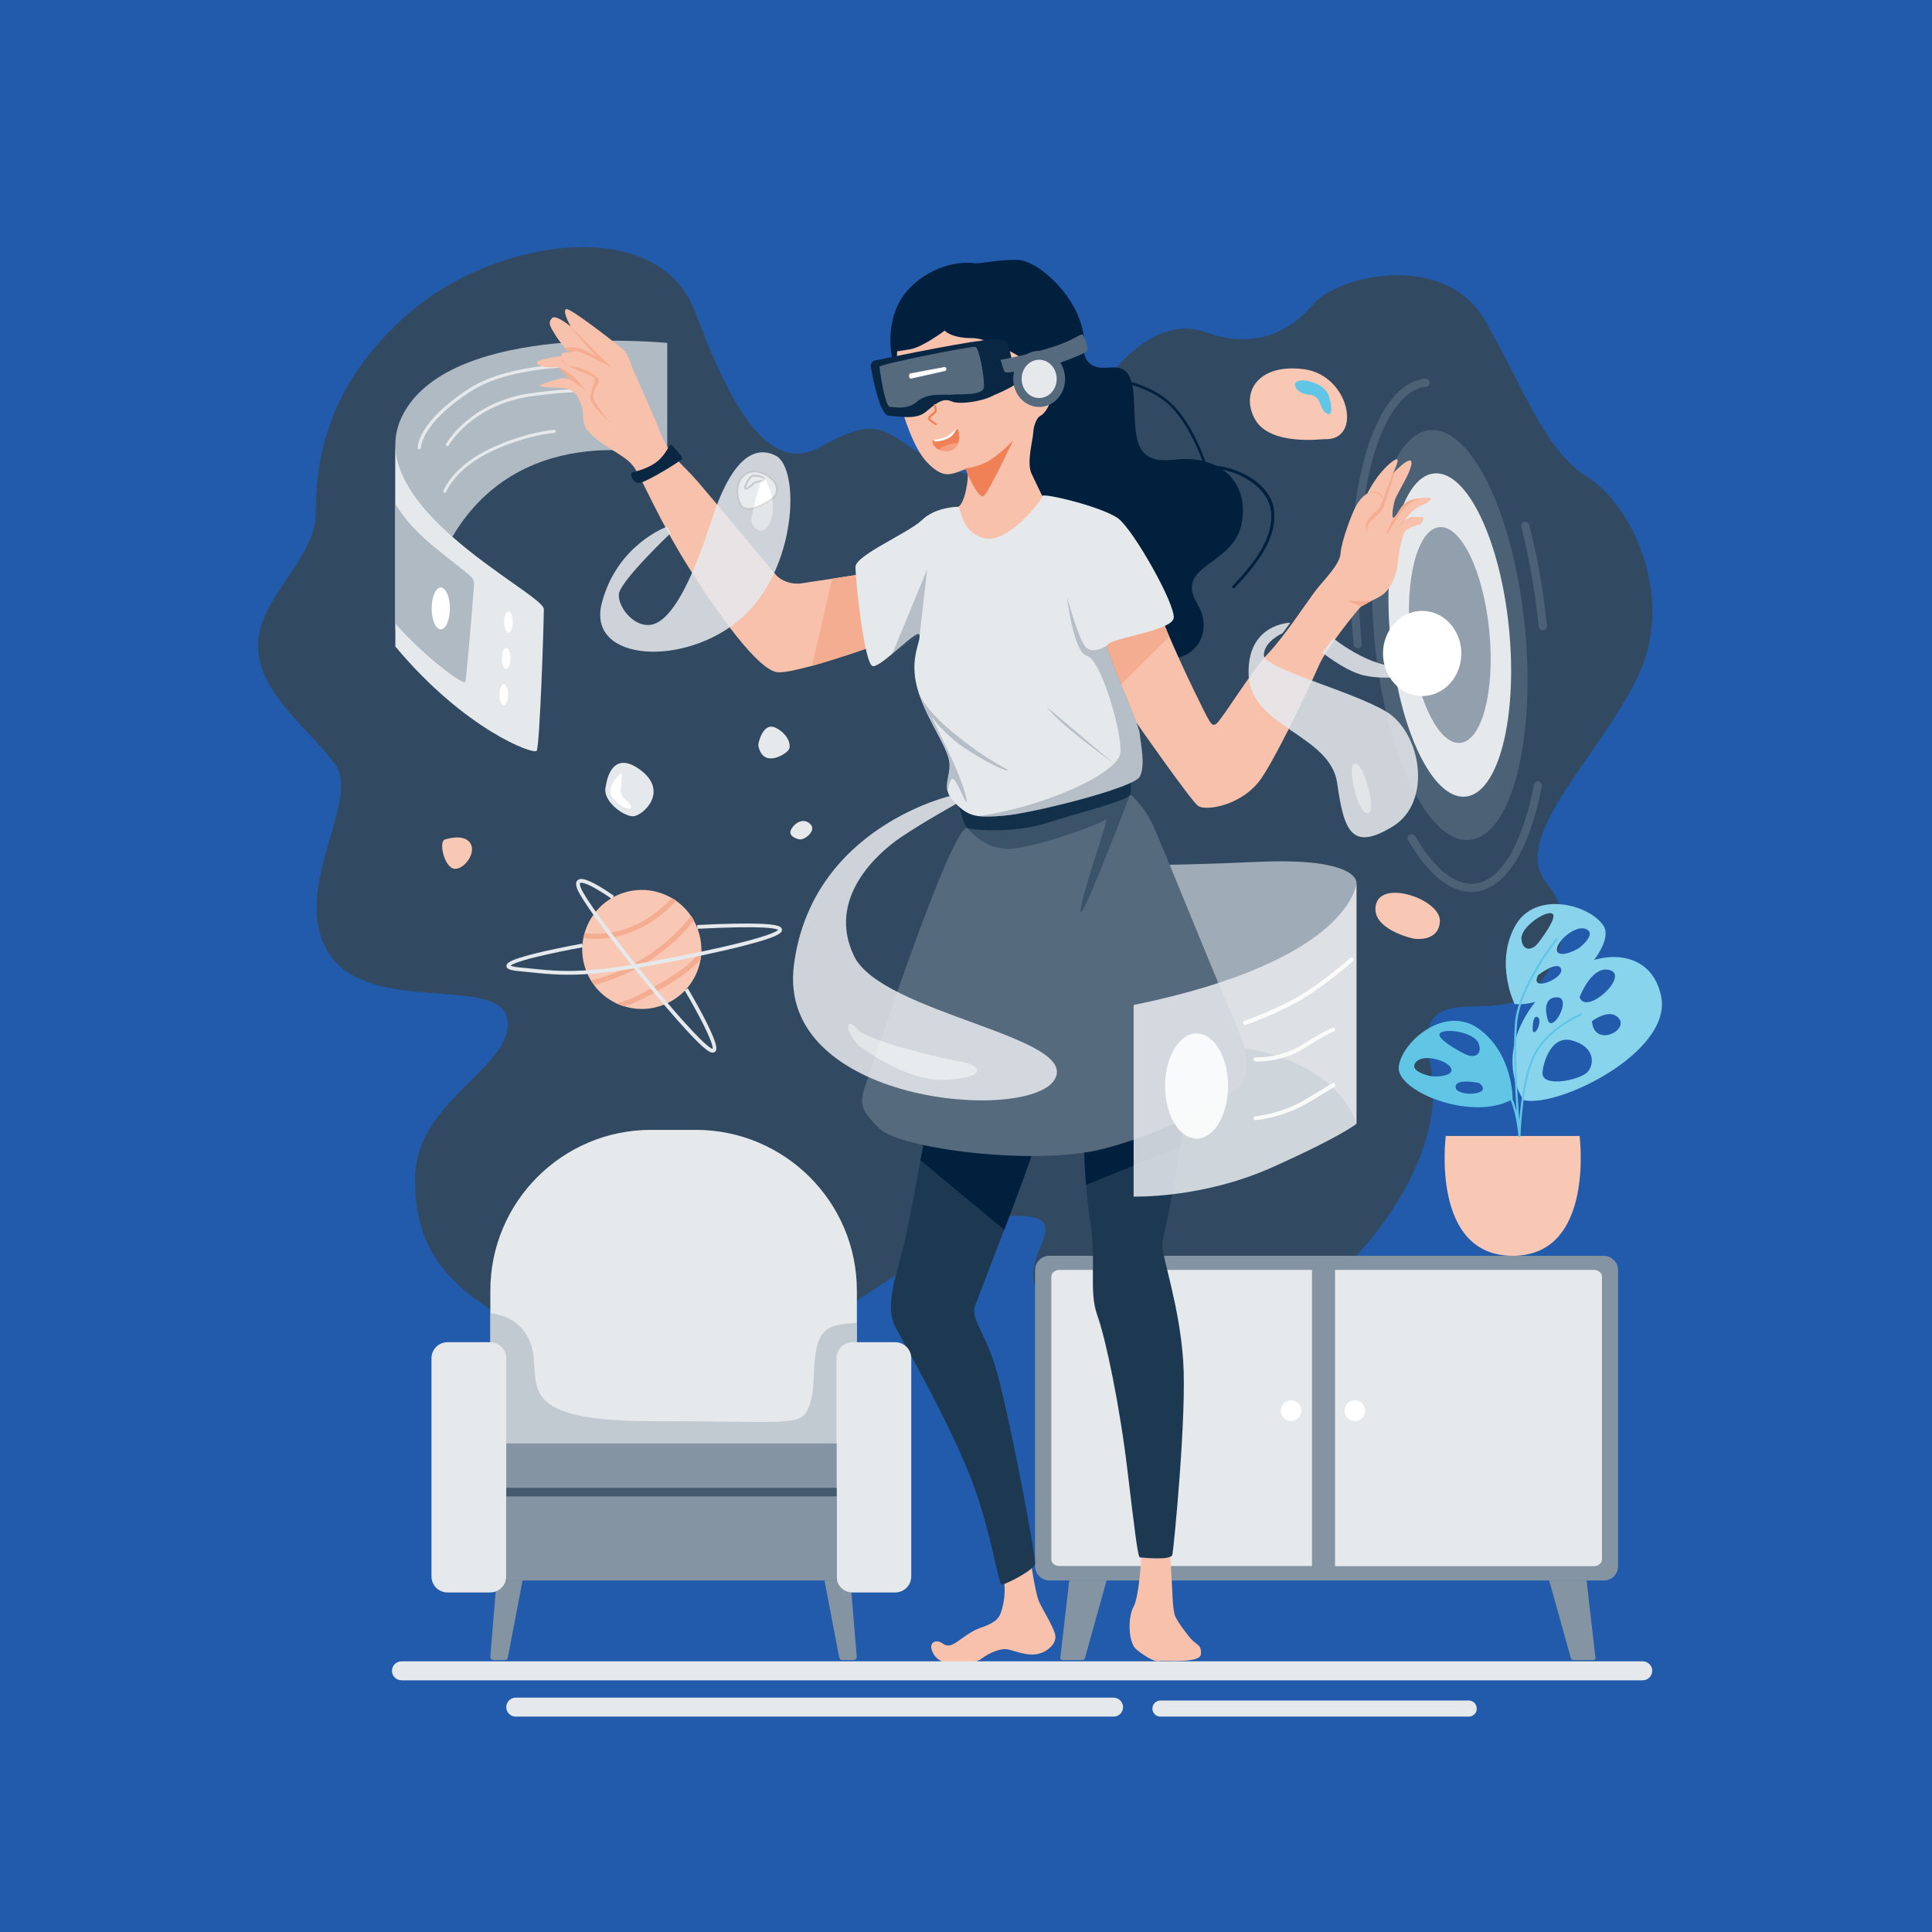 <?xml version="1.0" encoding="utf-8"?>
<!-- Generator: Adobe Illustrator 26.0.0, SVG Export Plug-In . SVG Version: 6.00 Build 0)  -->
<svg version="1.1" id="Layer_1" xmlns="http://www.w3.org/2000/svg" xmlns:xlink="http://www.w3.org/1999/xlink" x="0px" y="0px"
	 viewBox="0 0 1080 1080" style="enable-background:new 0 0 1080 1080;" xml:space="preserve">
<style type="text/css">
	.st0{fill:#225BAC;}
	.st1{fill:#314A62;}
	.st2{fill:#B0BAC3;}
	.st3{fill:#E6E9EC;}
	.st4{fill:#FFFFFF;}
	.st5{fill:#8594A2;}
	.st6{opacity:0.87;fill:#B0BAC3;}
	.st7{fill:#4B6175;}
	.st8{opacity:0.4;}
	.st9{fill:#13304B;}
	.st10{fill:#F8C1AC;}
	.st11{fill:#1D3952;}
	.st12{fill:#01203D;}
	.st13{fill:#092743;}
	.st14{fill:#556A7D;}
	.st15{fill:#F5AD91;}
	.st16{opacity:0.31;}
	.st17{fill:#F08156;}
	.st18{opacity:0.46;}
	.st19{fill:#F8C8B5;}
	.st20{fill:#61C6E6;}
	.st21{opacity:0.86;}
	.st22{opacity:0.87;fill:#E6E9EC;}
	.st23{opacity:0.87;fill:#FFFFFF;}
	.st24{opacity:0.87;}
	.st25{fill:#89D4EC;}
	.st26{fill:#87D4EC;}
	.st27{opacity:0.65;fill:#B0BAC3;}
	.st28{fill:#435A6F;}
</style>
<g id="Livello_1">
	<rect class="st0" width="1080" height="1080"/>
</g>
<g>
	<path class="st1" d="M540.8,682c0,0-125.6,111.1-207.3,78.8S232.3,703,232,659.3s54.5-62.3,51.7-88.7c-2.8-26.4-76.7-2.4-99.6-37.3
		c-22.9-34.9,17.8-85.5,3.4-105.7c-14.4-20.2-43.3-40.1-43.3-66.7c0-26.6,32.3-48.3,32.3-74c0-25.7,4.1-70.7,52.6-112.3
		c48.5-41.6,139.1-55.2,159.6,0c20.6,55.2,41.8,90.9,69.9,75.2c28-15.7,34.2-11.1,50,0c15.8,11.1,76,40.2,92.5-3.9
		c16.5-44.1,47-69.6,72.5-60.3c25.5,9.3,45.9,1.7,60.3-15.3c14.4-17,73.9-29.7,96,8.5c22.1,38.2,33.4,72.9,57.5,87.9
		c24.1,15,49.6,65.9,28.4,111c-21.2,45-72.8,90.8-51,116.2c21.8,25.4-1.6,63.3-22.9,67.4c-21.3,4.2-51.6-7.3-42.5,33.2
		c9,40.5-19,85.1-45.6,112.1s-125.2,50-164.3,24.5C550.3,705.7,628.3,670.3,540.8,682z"/>
	<g>
		<path class="st2" d="M225.8,230.7c-3.3,5.9-4.8,11.9-4.8,17.7c0,0,0,0,0,0v0.1c0,0,0,0.1,0,0.1c0,0,0,0.1,0,0.1v103.1
			c15.4-29.3,31.8-51.6,31.8-51.6l0,0c39.8-67.7,120.2-44.9,120.2-44.9v-63.6C373,191.7,254.1,179.6,225.8,230.7z"/>
		<path class="st3" d="M304,340.5c0,9.1-2.3,76.9-4,79.2s-40.2-11.8-79-58.3V248.4c0,18.6,14.6,36.4,31.6,51.4
			c0.1,0.1,0.1,0.1,0.2,0.2C276.2,320.6,304,335.9,304,340.5z"/>
		<g>
			<path class="st3" d="M234.3,251.2c-0.5,0-0.8-0.4-0.8-0.8c0-0.6-0.2-14.4,28.6-33.1c28.7-18.6,85.1-13.5,85.7-13.4
				c0.5,0,0.8,0.5,0.8,0.9c0,0.5-0.5,0.8-0.9,0.8c-0.6-0.1-56.4-5.1-84.6,13.2c-28,18.2-27.8,31.5-27.8,31.6
				C235.1,250.8,234.8,251.2,234.3,251.2C234.3,251.2,234.3,251.2,234.3,251.2z"/>
			<path class="st3" d="M250.1,249.4c-0.1,0-0.3,0-0.4-0.1c-0.4-0.2-0.6-0.7-0.3-1.2c0.1-0.2,13.3-23.5,47.5-28.3
				c33.9-4.8,56-1.4,56.2-1.4c0.5,0.1,0.8,0.5,0.7,1c-0.1,0.5-0.5,0.8-1,0.7c-0.2,0-22.1-3.3-55.7,1.4
				c-33.3,4.7-46.1,27.2-46.2,27.4C250.7,249.2,250.4,249.4,250.1,249.4z"/>
			<path class="st3" d="M248.7,275.5c-0.1,0-0.2,0-0.3-0.1c-0.4-0.2-0.7-0.7-0.5-1.1c0.2-0.6,5.5-13.7,25.9-23.4
				c20.3-9.6,35.9-10.6,36-10.6c0.5,0,0.9,0.3,0.9,0.8c0,0.5-0.3,0.9-0.8,0.9c-0.2,0-15.4,1-35.4,10.4c-19.9,9.4-25,22.3-25.1,22.5
				C249.4,275.3,249.1,275.5,248.7,275.5z"/>
		</g>
		<path class="st2" d="M264.9,327.6c-0.3,5.9-3.8,47.1-4.7,53.4c-0.4,3.2-24.2-15.2-39.2-32.4v-67c3.7,6.4,9.8,14.1,19.8,22.5
			C264.9,324.2,265.2,321.7,264.9,327.6z"/>
		<path class="st4" d="M251.5,340.1c0,6.4-2.3,11.7-5.1,11.7c-2.8,0-5.1-5.2-5.1-11.7c0-6.4,2.3-11.7,5.1-11.7
			C249.2,328.5,251.5,333.7,251.5,340.1z"/>
		<path class="st4" d="M286.6,347.7c0,3.2-1.1,5.9-2.4,5.9c-1.3,0-2.4-2.6-2.4-5.9c0-3.2,1.1-5.9,2.4-5.9
			C285.5,341.8,286.6,344.4,286.6,347.7z"/>
		<path class="st4" d="M285.3,368c0,3.2-1.1,5.9-2.4,5.9c-1.3,0-2.4-2.6-2.4-5.9c0-3.2,1.1-5.9,2.4-5.9
			C284.2,362.2,285.3,364.8,285.3,368z"/>
		<ellipse class="st4" cx="281.6" cy="388.4" rx="2.4" ry="5.9"/>
	</g>
	<g>
		<path class="st5" d="M896.6,883.5H586.6c-4.4,0-8-3.6-8-8V710c0-4.4,3.6-8,8-8h309.9c4.4,0,8,3.6,8,8v165.4
			C904.6,879.9,901,883.5,896.6,883.5z"/>
		<g>
			<path class="st3" d="M733.5,709.9H592.2c-2.5,0-4.5,1.7-4.5,3.7v158.1c0,2.1,2,3.7,4.5,3.7h141.2V709.9z"/>
			<path class="st3" d="M891,709.9H746.3v165.6H891c2.5,0,4.5-1.7,4.5-3.7V713.7C895.5,711.6,893.5,709.9,891,709.9z"/>
		</g>
		<ellipse class="st4" cx="757.4" cy="788.6" rx="5.7" ry="5.8"/>
		<ellipse class="st4" cx="721.7" cy="788.6" rx="5.7" ry="5.8"/>
		<path class="st5" d="M866,883.5l12.2,43.7c0.1,0.5,0.8,0.8,1.7,0.8h10.3c1,0,1.8-0.5,1.7-1.1l-5-43.4H866z"/>
		<path class="st5" d="M618.6,883.5l-12.2,43.7c-0.1,0.5-0.8,0.8-1.7,0.8h-10.3c-1,0-1.8-0.5-1.7-1.1l5-43.4H618.6z"/>
	</g>
	<path class="st6" d="M758.3,493.4c0,0,1.3-14.2-55.4-11.6c-56.7,2.6-85.8,1.7-85.8,1.7l8.7,115.8c0,0,19.6-22.7,72.1-13
		c52.5,9.6,60.3,41.8,60.3,41.8V493.4z"/>
	
		<ellipse transform="matrix(0.995 -9.669525e-02 9.669525e-02 0.995 -30.534 80.051)" class="st7" cx="810.7" cy="355.1" rx="42.2" ry="115.1"/>
	
		<ellipse transform="matrix(0.995 -9.669591e-02 9.669591e-02 0.995 -30.534 80.052)" class="st3" cx="810.7" cy="355.1" rx="33.3" ry="90.8"/>
	<g>
		<path class="st7" d="M822.5,498.6c-12.1,0-24.3-9.9-35.3-28.9c-0.6-1.1-0.3-2.5,0.8-3.1c1.1-0.6,2.5-0.3,3.1,0.8
			c10.6,18.2,22.3,27.6,33.1,26.6c14.5-1.4,27-22.1,33.3-55.4c0.2-1.2,1.4-2,2.6-1.8c1.2,0.2,2,1.4,1.8,2.6
			c-6.8,35.9-20.4,57.4-37.3,59.1C823.9,498.6,823.2,498.6,822.5,498.6z"/>
		<path class="st7" d="M862.4,352.3c-1.2,0-2.1-0.9-2.3-2c-1.9-19.5-5.2-38.3-9.7-55.8c-0.3-1.2,0.4-2.4,1.6-2.8
			c1.2-0.3,2.4,0.4,2.8,1.6c4.6,17.7,8,36.7,9.9,56.5c0.1,1.2-0.8,2.4-2,2.5C862.5,352.3,862.4,352.3,862.4,352.3z"/>
		<path class="st7" d="M759,362.4c-1.2,0-2.1-0.9-2.3-2c-3.7-38-1.7-74.2,5.5-102.1c7.4-28.6,19.7-45.1,34.5-46.6
			c1.2-0.1,2.4,0.8,2.5,2c0.1,1.2-0.8,2.4-2,2.5c-12.6,1.2-23.8,17-30.6,43.2c-7.1,27.4-9,63.1-5.4,100.5c0.1,1.2-0.8,2.4-2,2.5
			C759.1,362.3,759,362.4,759,362.4z"/>
	</g>
	<g class="st8">
		
			<ellipse transform="matrix(0.995 -9.669482e-02 9.669482e-02 0.995 -30.534 80.051)" class="st9" cx="810.7" cy="355.1" rx="22.2" ry="60.6"/>
	</g>
	<g>
		<path class="st10" d="M638.2,867.4c0,0-1.2,24.7-4.5,30.7c-3.4,6-3,20.1,1.5,23.9c4.6,3.8,10.2,7.2,12.8,6.6
			c2.6-0.6,22.8,1.4,23.3-3.8s-2.1-5.2-4.7-7.8c-2.6-2.6-8.2-10.2-9.6-13.4c-1.4-3.2-1.6-12.6-1.6-12.6l-1.4-25.5L638.2,867.4z"/>
		<path class="st11" d="M661.4,760.5c2.1,30.7-5.3,104.9-6,108.5c-0.7,3.6-17.2,1.6-18.2,1.6c-1.1,0-2.8-14-7-49.1
			c-4.2-35.1-11.9-72.6-16.8-86.2c-4.9-13.6-0.4-30.3-3.9-51.9c-1-6.4-1.8-13.8-2.4-21.1c-1.3-17.2-1.5-33.5-1.5-33.5
			s55.4-41.6,56.1-13.6c0.2,7.6-0.6,16.5-1.8,25.6c-3.3,24.5-9.9,50.3-10.2,55C649.5,702.2,659.3,729.8,661.4,760.5z"/>
		<path class="st10" d="M560.9,881.8c0,0,1.6,6.6,0,14.4c-1.6,7.8-3,9.2-7.5,11.6c-4.6,2.4-6.5,1.8-13,6.2
			c-6.5,4.4-9.3,7.6-13.3,4.8c-4-2.8-7.5-0.6-6.3,3.4c1.2,4,4.6,6.8,8.1,7.2c3.5,0.4,15.1,1.4,19.5-2c4.4-3.4,11-6.2,14.9-5.4
			c3.9,0.8,9.7,3.4,15.5,2.8c5.8-0.6,12.4-5.8,11-11.2c-1.4-5.4-7.5-14.4-9.3-19.1c-1.8-4.8-4.2-20.9-4.2-20.9L560.9,881.8z"/>
		<path class="st11" d="M578.6,874.2c-0.7,3.6-16.5,11.6-18.6,11.6s-6.3-33.5-19.3-64.6c-13-31.1-33.7-67.4-40-79
			c-6.3-11.6,0-28.3,4.2-45.1c2.7-10.6,6.9-33.3,9.6-48.5c1.6-8.7,2.7-14.9,2.7-14.9c8.4-14,60,7.2,59.6,11.2
			c-0.2,2.1-7.8,22.4-15.5,42.7c-7.3,19.1-14.7,38.2-16.1,41.9c-2.8,7.6,4.2,12.8,10.9,33.5C562.8,783.6,579.3,870.6,578.6,874.2z"
			/>
		<path class="st12" d="M576.9,644.8c-0.2,2.1-7.8,22.4-15.5,42.7l-46.8-38.9c1.6-8.7,2.7-14.9,2.7-14.9
			C525.7,619.7,577.2,640.8,576.9,644.8z"/>
		<path class="st12" d="M660,640.9l-52.9,21.5c-1.3-17.2-1.5-33.5-1.5-33.5s55.4-41.6,56.1-13.6C662,622.9,661.2,631.8,660,640.9z"
			/>
		<g>
			<path class="st12" d="M712.2,285.5c-1.4-13-14.7-21-25.6-23.9c-2.2-0.6-4.5-1-6.8-1.3c-1.8-0.9-3.8-1.6-5.9-2.2
				c-3.7-10.2-9.4-22.3-17.3-30.7c-6.8-7.3-15.9-11.5-24.1-13.9c-3.3-12-12.3-6.7-18.9-8.2c-7.7-1.8-7.7-9.1-7.7-9.1v-7.9
				c-2.8-22.6-25.6-42.6-36.8-43c-11.2-0.4-22.1,2.5-25,1.8c-2.9-0.7-21.3-1.1-36,14.4c-14.6,15.4-9.5,38.1-9.5,38.1
				s48.7,44.3,59.3,75.4c10.6,31.1,42.5,55.7,70.7,81.7c28.2,26,53.9,2.9,40.7-19.2c-13.2-22.1,20.7-21,24.9-45.4
				c2.3-13.4-2.2-23.6-10.7-29.5c0.9,0.2,1.7,0.4,2.6,0.6c11.2,3,23.1,11.2,24.4,22.6c1.6,15-9.4,28.9-21.5,41.8
				c-0.3,0.3-0.3,0.8,0,1.1c0.2,0.1,0.3,0.2,0.5,0.2c0.2,0,0.4-0.1,0.6-0.2C702.7,315.4,713.9,301.1,712.2,285.5z M655.6,228.4
				c7.4,8,12.9,19.4,16.6,29.2c-4.9-1.1-10.3-1.3-16-0.6c-24.2,2.9-21.1-15.2-22.5-36.3c-0.1-2.1-0.4-3.9-0.7-5.4
				C640.8,217.6,649.3,221.6,655.6,228.4z"/>
		</g>
		<path class="st10" d="M504.6,230.1c0,0,5.4,19.6,13.5,28.2s12.5,7.2,17.2,5.6c4.7-1.6,4.9-2.6,5.6,0.2c0.7,2.8-1.4,17.5-5.4,19.3
			c-4,1.8-7,26.3,11.2,26.8c18.2,0.5,11.6,14,26.7,0c15.1-14,9.3-32.8,9.3-32.8s-3-6.3-6-12.5c-3-6.1,0.7-18.8,0.9-23.1
			c0.2-4.4,2.3-8.8,4.2-9.5c1.9-0.7,6-6.7,5.3-9.8c-0.7-3.2-1.1-12.5-7.4-16.8c-6.3-4.4-24.9-16.7-36.5-16.7s-15.1-4.2-15.1-4.2
			s-12.6,9.5-19.6,10.5c-7,1.1-7,1.1-7,1.1S500.1,217.2,504.6,230.1z"/>
		<path class="st13" d="M489.2,201.5c-1.6,0.3-2.7,2-2.4,3.7c1.4,7.3,5.1,27,10.1,27.2c6.3,0.4,15,2.3,20.4-2
			c5.3-4.2,9.3-8.4,14.7-6c5.3,2.5,25.7-1.4,26.7-6.7c1-5.3-2.6-26.2-7.1-27.3C547.6,189.5,501.4,198.9,489.2,201.5z"/>
		<path class="st13" d="M548.5,190.4c0,0,13.9-2.8,15,1.6c1.1,4.4,5.2,21.3,3.8,22.9c-1.4,1.6-10.9,5.7-10.9,5.7L548.5,190.4z"/>
		<path class="st14" d="M491.6,205.1c0,0,2.9,22.4,6,22.4s9.5,1.8,15.3-3.2c5.8-5,16-3.3,19.7-3.7c3.7-0.5,16.8,0.8,17.4-4.1
			c0.5-5-2.6-22.1-4.7-22.6C543.2,193.3,491.4,203.6,491.6,205.1z"/>
		<path class="st4" d="M509.1,208.7l18.7-3.5c0.4-0.1,0.8,0.1,1,0.4l0,0c0.5,0.6,0.2,1.6-0.6,1.8l-18.7,4.2
			c-0.7,0.2-1.3-0.4-1.3-1.1v-0.7C508.2,209.2,508.6,208.8,509.1,208.7z"/>
		<path class="st14" d="M559.3,201.1c0,0,14.2-2.3,29.6-7.3c15.4-5.1,15.6-8.9,17-5.6c1.4,3.3,2.3,6,1.8,7.9
			c-0.5,1.9-27.7,11.8-34.2,11.4s-11.4,1.8-12.1,0C560.7,205.8,559.3,201.1,559.3,201.1z"/>
		<ellipse class="st14" cx="580.9" cy="211.8" rx="14.5" ry="15.7"/>
		<ellipse class="st3" cx="580.9" cy="211.8" rx="9.8" ry="10.7"/>
		<path class="st14" d="M631.8,444c0,0,6.8,5.6,11.8,15.4c5,9.8,36.8,90.1,46.6,111.4c9.7,21.3,6.8,32,2.6,36.7
			c-4.2,4.7-37.9,24.9-76,34.7c-38.1,9.8-113.6,0-125.2-11.3c-11.6-11.3-11-14.8-7.4-25.5c3.7-10.7,47.4-143.8,56.6-142.6
			C550,464.2,631.8,444,631.8,444z"/>
		<g class="st8">
			<path class="st9" d="M631.8,444c0,0-29.8,78.5-27.7,64.3c2.1-14.2,17-52.8,13.8-50.1c-3.2,2.7-40.6,16.3-54.5,16.3
				c-13.9,0-22.6-11.6-22.6-11.6S628.2,440.4,631.8,444z"/>
		</g>
		<path class="st9" d="M535.6,448.3c0,0,2.9,13.5,5.3,14.6c2.4,1.1,25.5,3.2,44.5-2.9s46-12.6,46.6-16c0.5-3.4,0-10,0-10
			L535.6,448.3z"/>
		<path class="st10" d="M485,362.3c0,0-16.6,5.9-31.1,9.9c-7.8,2.1-15.1,3.8-18.9,3.6c-10.9-0.4-34.2-33.5-50.2-58.9
			c-16-25.4-25.6-48.6-30-55.2c-4.4-6.7-12.6-9.1-22.3-17c-9.6-7.9-5.1-11.8-7.5-18.2c-2.5-6.5-3.9-7.7-7.4-8.9
			c-3.5-1.2-14.9-0.9-15.8-1.8c-0.9-0.9,10.7-4.2,12.8-4.4c2-0.2,6.2,1.2,6.5,1.2c-0.3-0.3-5.5-5.8-7.9-7c-2.5-1.2-7.5,1.1-12.3-1.8
			c-4.7-2.8,12.8-4.7,12.8-4.7s0,0,0.4-1.2c0.3-1.2,4-0.9,4-0.9s-4.7-4.9-7.7-9.8c-3-4.9-4.2-6.7-1.9-9.3c2.3-2.6,11.2,5.4,10.5,4.4
			c-0.7-1.1-4.6-8.2-2.6-9.5c1.9-1.2,27.4,18.8,31.2,21.9c3.9,3.2,4.9,8.8,6.5,12.4c1.6,3.7,9.9,21.7,15.2,35.1
			c5.3,13.4,11,15.8,20.8,27.1c9.7,11.3,40.8,48.7,43.7,52.1c2.9,3.4,8.9,5.5,14.2,4.7c2.6-0.4,10.2-1.6,17.2-2.6
			c7-1.1,13.4-2.1,13.4-2.1s10.7-14.4,20.1-6.6C508.1,322.6,485,362.3,485,362.3z"/>
		<path class="st15" d="M485,362.3c0,0-16.6,5.9-31.1,9.9l11.3-48.7c7-1.1,13.4-2.1,13.4-2.1s10.7-14.4,20.1-6.6
			C508.1,322.6,485,362.3,485,362.3z"/>
		<path class="st10" d="M786,289.9c-1.2,1.8-1.4,2.1-1.5,2.1c0.2-0.2,3.9-3,5.1-3c0.1,0,0.3,0,0.5,0c1.7-0.1,5.5-0.2,5.6,0.5
			c0.2,0.9-1.2,3.5-1.9,3.7c-0.7,0.2-7,1.4-8.6,4.2c-1.6,2.8-3.3,11.7-3.9,17.9c-0.5,6.1-3.9,14.2-8.9,17.5
			c-5.1,3.3-8.9,3.9-11.4,6.1c-2.5,2.3-19.5,23.5-23.5,32.6c-4,9.1-21,45.9-31.6,62.4c-10.5,16.5-32.1,19.8-36.3,16.5
			c-4.2-3.3-34.1-46.1-34.1-46.1s-33.4-5.5-42.6-44.4c-3.8-16.1,5.4-20.6,17.6-20.4c17.3,0.3,40.6,10.2,40.6,10.2s0.9,2.2,2.5,6
			c2.8,6.5,7.7,17.7,13.7,30c9.5,19.3,9.8,20.7,12.6,18.9c2.8-1.8,19.3-29,28.8-39.1c9.5-10,22.1-29.3,26.7-35.3
			c4.6-6,13.7-14.7,14-21c0.4-6.3,6.3-22.6,9.1-27.2c2.8-4.6,5.8-6.1,5.8-6.1s3-6.1,7.4-11.4c4.4-5.3,10.5-10.3,9.5-6.3
			c-1,3.8-2.5,6.2-2.6,6.5c0.4-0.4,6.2-6.5,8.9-7.2c2.8-0.7,1.2,3.7,0,6.7c-1.2,3-5.8,10.9-7.2,13.9c-1.4,3-3,13-0.9,11.1
			c0,0,0,0,0,0c2.1-1.9,3.3-6,6.7-8.4c1.6-1.1,4.7-1.9,7.6-2.3c3.3-0.5,6.3-0.4,6.3,0c0,0.9-2.3,3-4.7,3.7c-2.5,0.7-6.8,4.2-8.8,7
			C786.3,289.5,786.1,289.7,786,289.9z"/>
		<path class="st15" d="M764.3,276.1c0,0,3.8-1.3,5.9,0c2.1,1.3,2.9,3.2,2.9,3.2S772.4,272.2,764.3,276.1z"/>
		<path class="st15" d="M778.5,264.8l-5.4,14.5c0,0-1.3,4.6-3.3,6c-2,1.4-4.1,3.9-5.5,5.9c-1.4,2,0,8.8,0,8.8s-1.1-4.9,1.3-7.9
			c2.4-3,5.7-4.3,7.5-8.2c1.8-3.8,6.9-20.6,6.9-20.6L778.5,264.8z"/>
		<path class="st15" d="M789.6,289c0.1,0,0.3,0,0.5,0c-3.2,1.8-5.6,3-5.6,3l-3,2.9c0,0,1.7-2.6,4.5-5.1c-1.2,1.8-1.4,2.1-1.5,2.1
			C784.7,291.8,788.4,289,789.6,289z"/>
		<path class="st15" d="M793.6,278.5C793.6,278.5,793.6,278.5,793.6,278.5c0,0-7,2.5-10.5,7.8c-3.6,5.3-8.3,13.8-8.2,12.4
			c0.1-1.4,4.3-9.2,4.5-9.4c0,0,0,0,0,0c2.1-1.9,3.3-6,6.7-8.4C787.6,279.7,790.7,278.9,793.6,278.5z"/>
		<path class="st15" d="M766.9,335.8c0,0-8.8,0.5-12.4,0s6.6,3.2,6.6,3.2L766.9,335.8z"/>
		<path class="st15" d="M653.6,355.9l-26.9,26.8c0,0-20.4-8.9-16.7-37.8c0.2-1.8,0.4-3.5,0.5-5.1c17.3,0.3,40.6,10.2,40.6,10.2
			S652,352.1,653.6,355.9z"/>
		<path class="st3" d="M656.1,345.5c-1.1,7.4-36.8,11.2-37.2,15.4c-0.4,4.2,17.9,44.2,18.2,49.1c0.3,4.9,3.5,17.9,0,24.2
			c-3.5,6.3-59.6,20.3-75.4,21.7c-6.5,0.6-11.1,0.8-14.8,0.3c-5.3-0.7-8.7-2.9-13.3-7.7c-2.4-2.5-3.5-4.6-4-6.6
			c-1.1-4.6,1.4-8.7,1.2-14.8c-0.3-8.4-11-21.9-16.8-38.5c-0.3-0.7-0.5-1.5-0.7-2.2c-0.6-1.9-1.1-3.8-1.4-5.5
			c-2.7-14.1,2.8-22.3,2.1-26c-0.7-4.2-21,17.9-26,17.5c-4.9-0.4-9.8-48.8-9.8-55.4c0-6.7,29.5-18.9,37.2-26.3
			c7.7-7.4,20-7.4,20-7.4c2.1-0.1,1.1,13.7,14.4,17.5c13.3,3.9,33-21.4,32.8-23.5c-0.2-2.1,33.8,6,42.6,12.6
			C634,296.8,657.2,338.1,656.1,345.5z"/>
		<g class="st16">
			<polygon class="st7" points="518.3,318.2 514.1,355 498.7,365.7 			"/>
		</g>
		<g class="st16">
			<path class="st7" d="M637.2,434.2c-3.5,6.3-59.6,20.3-75.4,21.7c-6.5,0.6-11.1,0.8-14.8,0.3c38-5.4,78.3-24.3,79.3-35.4
				c1.1-11.2-10.9-52.3-18.6-54.1c-7.7-1.8-11.2-32.9-11.2-32.9s6.7,24.9,10.9,28.4c4.2,3.5,11.6-1.4,11.6-1.4
				c-0.4,4.2,17.9,44.2,18.2,49.1C637.5,415,640.7,427.9,637.2,434.2z"/>
		</g>
		<g class="st16">
			<path class="st7" d="M563.2,430.7c-2.1,0.4-21.6-9.6-31-17.9c-9.5-8.2-13.2-15.4-10.3-9.6c2.8,5.8,10.9,21.7,14.7,31.7
				c3.9,10,4.6,15.3,3,12.8c-1.6-2.5-6.1-15.3-8.1-11.6c-1,1.8-1.4,4-1.7,5.8c-1.1-4.6,1.4-8.7,1.2-14.8c-0.3-8.4-11-21.9-16.8-38.5
				c2.4,4.8,7.5,11.8,18.2,20.6C554.1,427.2,565.3,430.4,563.2,430.7z"/>
		</g>
		<g class="st16">
			<path class="st7" d="M585.3,395.3c0,0,34.4,29.2,37.6,31.6C626.1,429.2,592.1,405.2,585.3,395.3z"/>
		</g>
		<path class="st13" d="M353.6,264c0,0,10.2-2.1,15.3-7.4c5.1-5.2,5.1-9.1,6.7-7.7c1.6,1.4,5.8,6.4,5.8,7.4c0,1-19.8,13.1-23.7,13.6
			C353.8,270.5,351.4,264.6,353.6,264z"/>
		<path class="st15" d="M317.6,181.3c0,0,7.3,7.1,12.9,12.9c5.6,5.8,11.6,11.4,11.6,11.4s-17.7-9.6-19.8-9.3c-2.1,0.4-4,0.7-4,0.7
			l-2.2-2.5c0,0,4.3-1,8.4,0.4c4,1.4,10.7,5.8,8.6,3.9C330.8,196.8,317.6,181.3,317.6,181.3z"/>
		<path class="st15" d="M311.9,205.2c0,0,6.3,2.3,10.9,7.6c4.6,5.3,4.6,5.3,4.6,5.3l-9.1-6.2L311.9,205.2z"/>
		<path class="st15" d="M317.2,204.2c0,0,9.3,1.8,11.9,3.5c2.5,1.8,6,3.3,5.7,5.4c-0.4,2.1-4.9,7-2.3,11.4
			c2.6,4.4,8.4,11.7,8.4,11.7s-10.9-9.8-10.9-14s3.9-10.3,1.8-11.4c-2.1-1.1-16.3-6.7-17-8.1c-0.7-1.4-0.9-3.7-0.9-3.7
			S315,203.7,317.2,204.2z"/>
		<path class="st17" d="M539.5,261.8c0,0,7.9-0.5,14.7-5.1c6.8-4.6,12.2-10.6,12.2-10.6s-13.2,28.1-16.3,31
			C546.9,280.1,539.5,261.8,539.5,261.8z"/>
		<path class="st17" d="M523,237.6c-0.1,0-0.2,0-0.3-0.1c-0.3-0.2-3.1-1.9-3.8-3c-0.8-1.1,0.7-2.3,2.2-3.5c0.5-0.4,1.1-0.9,1.3-1.1
			c0.4-0.5-0.1-2.2-0.5-3.2c-0.1-0.3,0-0.6,0.3-0.7c0.3-0.1,0.6,0,0.7,0.3c0.2,0.5,1.3,3.2,0.4,4.3c-0.3,0.4-0.8,0.8-1.5,1.4
			c-0.6,0.5-1.9,1.6-1.9,2c0.5,0.7,2.7,2.2,3.5,2.7c0.3,0.2,0.3,0.5,0.2,0.8C523.4,237.6,523.2,237.6,523,237.6z"/>
		<path class="st17" d="M535.7,247.6c-0.4,1.2-1.2,2.3-2.3,3.2c-2.3,1.8-5.9,1.9-8.6,0.6c-2-1-3.5-2.8-3.6-5.2c0,0,0.3,0,0.8-0.1
			c1.6-0.2,5.2-0.8,7.2-1.8c2.1-1,4.3-3.9,5.6-4.3c0.3-0.1,0.6,0,0.8,0.3C536.1,241.3,536.8,244.6,535.7,247.6z"/>
		<path class="st4" d="M534.7,239.9c-0.6,1.1-1.4,2.5-2.5,3.6c-2.7,2.8-8.4,3.3-9.4,3.3c-0.3,0-0.6-0.4-0.9-0.9
			c1.6-0.2,5.2-0.8,7.2-1.8C531.2,243.2,533.4,240.3,534.7,239.9z"/>
		<g class="st18">
			<path class="st10" d="M535.7,247.6c-0.4,1.2-1.2,2.3-2.3,3.2c-2.3,1.8-5.9,1.9-8.6,0.6C527.2,249.3,531.2,247.9,535.7,247.6z"/>
		</g>
	</g>
	<g>
		<path class="st4" d="M432.4,278.4c0,0-15.3,11.3-18.7,3.2c-3.4-8.1-0.8-15.9,5.7-17.8C425.9,261.8,439.5,270.3,432.4,278.4z"/>
		<path d="M418.4,285c-0.6,0-1.3-0.1-1.8-0.2c-1.5-0.4-2.7-1.4-3.3-3c-1.9-4.6-2.1-9.4-0.3-13c1.3-2.7,3.5-4.6,6.3-5.5
			c4.4-1.3,11.5,1.8,14.4,6.3c2,3.1,1.7,6.3-0.8,9.2l-0.1,0.1C432.3,279.1,424.2,285,418.4,285z M421.5,264c-0.7,0-1.4,0.1-2,0.3
			c-2.6,0.8-4.5,2.5-5.7,4.9c-1.6,3.4-1.5,7.8,0.3,12.2c0.5,1.3,1.4,2.1,2.7,2.4c5.1,1.4,14.5-5.2,15.2-5.8c2.7-3.2,1.9-6.1,0.7-7.9
			C430.5,266.6,425.4,264,421.5,264z"/>
	</g>
	<g>
		<path class="st3" d="M338.7,439.3c0,0,2.3-21.3,19-9.1c16.7,12.2,1.7,25.8-3.7,26.1C348.6,456.5,336.1,447.5,338.7,439.3z"/>
		<path class="st19" d="M248.7,469.3c0,0,11-3.8,14.4,2.4c3.4,6.1-5.4,16.3-10.5,13.5C247.6,482.3,245.5,470.1,248.7,469.3z"/>
		<path class="st3" d="M423.9,416.8c-0.2-1,2.5-13.4,9.6-10c7.1,3.4,9.3,10.2,7.1,12.7C438.3,422.2,426.4,429.3,423.9,416.8z"/>
		<path class="st3" d="M446.4,469.1c0,0-6.5-1.4-4-5.7c2.5-4.2,7.4-6.2,10.8-2.5C456.6,464.6,449.1,470.3,446.4,469.1z"/>
		<path class="st19" d="M740.4,245.5c-1.5-0.1-30.6,3.9-38.9-11.2c-8.3-15.1,2-31.3,27.5-27.9S761.9,246.5,740.4,245.5z"/>
		<path class="st20" d="M727.9,212.6c2.1-0.1,12.7,1.7,14.9,8.7c2.3,7,1.9,12.5-1.9,9.3c-3.8-3.2-2.3-9.6-9.3-10
			C724.7,220.2,720.2,213,727.9,212.6z"/>
		<path class="st4" d="M346,433.4c0,0-7.6,7-3.6,12.5c4,5.5,10.8,7.6,10.4,5.1c-0.4-2.5-5.5-4.8-5.8-8.3
			C346.7,439.3,349.1,429.5,346,433.4z"/>
	</g>
	<g>
		<path class="st4" d="M416.4,272.3c0,0,2-5.1,4-6.1c2-1,6.8,0.6,6.8,1.6s-4.7,1.7-5.4,2C421.1,270,416.7,275.3,416.4,272.3z"/>
		<path d="M417.1,273.7c-0.1,0-0.3,0-0.4-0.1c-0.5-0.2-0.7-0.6-0.8-1.3l0-0.1l0-0.1c0.2-0.5,2.1-5.3,4.2-6.4
			c1.7-0.9,5.2-0.1,6.7,0.9c0.6,0.4,0.9,0.7,0.9,1.1c0,1.1-1.9,1.6-4.6,2.2c-0.5,0.1-1,0.2-1.1,0.3c-0.1,0.1-0.6,0.5-1,0.9
			C419.4,272.5,418.1,273.7,417.1,273.7z M416.9,272.4c0,0.2,0.1,0.3,0.1,0.3c0.5,0.2,2.6-1.7,3.3-2.3c0.7-0.7,1-1,1.3-1.1
			c0.2-0.1,0.6-0.2,1.3-0.3c0.9-0.2,3.3-0.7,3.8-1.2c-0.1-0.2-0.6-0.5-1.5-0.8c-1.5-0.5-3.6-0.8-4.6-0.3
			C419.1,267.4,417.5,270.9,416.9,272.4z"/>
	</g>
	<path class="st19" d="M790.2,524.7c0,0-24.5-5.2-21-19.2c3.5-14,36.4-2.5,35.7,9.6C804.2,527.1,790.2,524.7,790.2,524.7z"/>
	<g class="st21">
		<path class="st3" d="M372.9,294.4c0,0-28,9.9-36.5,42.8c-8.5,32.9,46.5,36,77.9,8.5s33.1-84,19.3-91c-13.9-7-26.1,6-35.7,35.7
			c-9.6,29.8-19.9,52.4-30.8,57.8c-10.9,5.4-22.2-8.8-21.1-16.3c1.1-7.5,28.9-33.9,28.9-33.9L372.9,294.4z"/>
		<path class="st3" d="M745.3,356.8c0,0,24.8,20.2,42.9,14.9c18.1-5.3,15.9-21.7,20-20.9c4.2,0.8,3,9.3-4.5,19.2s-33.4,10.2-43.3,7
			c-9.9-3.1-21.2-12.2-21.2-12.2L745.3,356.8z"/>
		<path class="st3" d="M721.3,348.1c0,0-24.5,0.4-23.3,29.4c1.1,29,45.7,33.1,49.5,60.3c3.8,27.2,8.3,38,30.9,24.3
			c22.7-13.7,16-52.6-3.5-64.3c-19.5-11.7-68.5-24-68.4-31.6c0.1-7.7,10.4-12.2,10.4-12.2L721.3,348.1z"/>
		<path class="st3" d="M532.1,444.7c0,0-78.4,17.5-88.3,94.8c-9.9,77.3,130.3,88.4,145.6,64.2s-96.5-37-112-69.3
			c-15.5-32.3,13.3-57.6,26.1-66.3c12.8-8.7,32.6-19.6,32.6-19.6L532.1,444.7z"/>
		<path class="st4" d="M479.4,583.9c0,0,26.9,21.6,50.7,19.7c23.8-1.9,16.5-8.4,8.3-9.8c-8.3-1.4-53.3-11.6-59-18.4
			C473.7,568.6,471.2,574.1,479.4,583.9z"/>
		<path class="st4" d="M427.9,268c0,0,7.1,12.6,2.8,23.3c-4.2,10.8-12.2,2.5-10.5-2.8C421.9,283.1,425.6,262.7,427.9,268z"/>
		<path class="st4" d="M755.9,428.7c-1.3,3.1,2.8,26.3,8.8,25.9C770.6,454.2,760.1,418.2,755.9,428.7z"/>
	</g>
	<g>
		<path class="st19" d="M390.9,539.6c-4.9,17.7-23.3,28.1-41,23.2c-0.3-0.1-0.6-0.2-1-0.3l0,0c-1.6-0.5-3-1.1-4.5-1.7c0,0,0,0,0,0
			c-5-2.4-9.2-5.9-12.3-10.1c-0.6-0.8-1.2-1.7-1.7-2.5c-4.2-6.9-6-15.3-4.3-23.8c0.2-0.8,0.4-1.7,0.6-2.5c0-0.1,0.1-0.2,0.1-0.3
			c5-17.6,23.3-27.8,40.9-22.9c2.8,0.8,5.4,1.9,7.8,3.3c0.9,0.5,1.7,1,2.5,1.6c3.3,2.3,6.1,5.2,8.3,8.5c0.6,0.9,1.1,1.7,1.6,2.6
			c2.7,4.9,4.2,10.6,4.2,16.4c0,1.7-0.2,3.5-0.5,5.2C391.5,537.3,391.2,538.5,390.9,539.6z"/>
		<g>
			<path class="st15" d="M378,503.5c-5.2,5.7-11.3,10.7-18.2,14.4c-10.3,5.6-22.2,8.1-33.7,6.5c0.2-0.8,0.4-1.7,0.6-2.5
				c0-0.1,0.1-0.2,0.1-0.3c11.1,1.5,22.5-1.1,32.3-6.5c6.2-3.5,11.6-7.9,16.4-13.1C376.4,502.4,377.2,502.9,378,503.5z"/>
			<path class="st15" d="M388,514.6c-2,2.5-4.1,4.9-6.4,7.2c-13.5,13.9-30.8,23.9-49.4,28.8c-0.6-0.8-1.2-1.7-1.7-2.5
				c0.3-0.1,0.5-0.1,0.8-0.2c21.6-5.6,41.3-18.4,55.1-36C386.9,512.8,387.5,513.7,388,514.6z"/>
			<path class="st15" d="M391.7,536.2c-7.2,8.2-17.2,13.8-26.7,19.1c-5.1,2.9-10.5,5.6-16.1,7.3l0,0c-1.6-0.5-3-1.1-4.5-1.7
				c7-1.6,13.6-4.9,19.8-8.5c10.1-5.7,21-11.7,27.9-21.4C392.1,532.7,392,534.4,391.7,536.2z"/>
		</g>
		<path class="st3" d="M285.7,542.2c-1.8-0.5-2.6-1.2-2.6-2.2c0-1.3,1.1-2.5,7.1-4.5c3.5-1.1,8.3-2.4,14.4-3.8
			c10.3-2.3,20.7-4.2,20.8-4.2l0.4,2c-0.1,0-9.9,1.8-19.8,4c-16.2,3.6-19.8,5.6-20.6,6.3c0.5,0.2,1.7,0.7,4.9,1
			c1.1,0.1,2.2,0.2,3.3,0.3c22.7,2.4,35.2,3.7,88.1-7c16-3.2,28.8-6.1,37.9-8.6c12.4-3.4,14.9-5.1,15.4-5.7
			c-1.1-0.8-7.6-2.5-45.2-0.6l-0.1-2.1c15.7-0.8,27.6-1,35.4-0.7c9.7,0.4,11.8,1.5,12,3.2c0.2,1.5-0.9,3.5-15.8,7.6
			c-9.2,2.6-22.4,5.6-39.2,9c-53.3,10.8-65.9,9.4-88.8,7c-1.1-0.1-2.1-0.2-3.2-0.3C288.2,542.7,286.8,542.5,285.7,542.2z"/>
		<path class="st3" d="M397.6,588.3c-0.9-0.2-1.7-0.8-2.1-1.1c-6.6-4.4-25.4-26.4-39.4-43.9c-15.1-18.8-31.3-40.5-33.5-46.6
			c-0.3-0.9-1.3-3.6,0.5-4.8c1.2-0.9,3.6-1.3,11.8,3.5c4.3,2.5,8.3,5.4,8.3,5.4l-1.2,1.7c0,0-3.9-2.8-8.2-5.3
			c-7.8-4.6-9.4-3.7-9.5-3.6c-0.2,0.1-0.3,0.8,0.3,2.5c1.8,5,15.4,23.9,33.2,46c18.1,22.5,33.8,40,39,43.4c0.9,0.6,1.4,0.8,1.6,0.8
			c0.1-0.6,0-3.8-7.1-17.3c-4.1-7.8-8.5-15.3-8.6-15.4l1.8-1.1c0,0.1,4.7,7.9,8.9,16c2.5,4.8,4.3,8.7,5.5,11.7
			c1.7,4.4,2,6.6,0.9,7.7C399.1,588.5,398.3,588.5,397.6,588.3z"/>
	</g>
	<ellipse class="st4" cx="795" cy="365.3" rx="21.9" ry="23.8"/>
	<path class="st22" d="M633.7,561.8v107.1c0,0,38.1,1.2,77.1-16.2c39-17.4,47.5-24.5,47.5-24.5V493.4
		C758.3,493.4,756.3,536.7,633.7,561.8z"/>
	<ellipse class="st23" cx="668.9" cy="607.1" rx="17.6" ry="29.4"/>
	<g class="st24">
		<path class="st4" d="M696,572.9c-0.5,0-0.9-0.3-1.1-0.8c-0.2-0.6,0.1-1.2,0.7-1.4c0.2-0.1,20.9-7.2,35.3-16.8
			c14.5-9.7,23.8-18.3,23.9-18.4c0.5-0.4,1.2-0.4,1.6,0.1c0.4,0.5,0.4,1.2-0.1,1.6c-0.1,0.1-9.5,8.9-24.2,18.7
			c-14.7,9.8-35.7,17-35.9,17.1C696.2,572.9,696.1,572.9,696,572.9z"/>
		<path class="st4" d="M702.9,593.4c-0.7,0-1.1,0-1.2,0c-0.6,0-1.1-0.6-1.1-1.2c0-0.6,0.6-1.1,1.2-1.1c0.1,0,14.2,0.6,26.1-7
			c12.4-7.9,16.8-9.5,17-9.6c0.6-0.2,1.2,0.1,1.4,0.7c0.2,0.6-0.1,1.2-0.7,1.4c0,0-4.4,1.6-16.5,9.3
			C718.5,592.8,706.7,593.4,702.9,593.4z"/>
		<path class="st4" d="M701.8,626.2c-0.6,0-1.1-0.5-1.1-1c0-0.6,0.4-1.2,1-1.2c0.1,0,14.6-1.2,28.6-9.7l14.4-8.7
			c0.5-0.3,1.2-0.2,1.6,0.4c0.3,0.5,0.2,1.2-0.4,1.6l-14.4,8.7C717,624.9,702.5,626.1,701.8,626.2
			C701.8,626.2,701.8,626.2,701.8,626.2z"/>
	</g>
	<g>
		<path class="st20" d="M826.8,575.2c-19.3-14.1-43.8,7.8-44.9,21.4s41.3,30.7,63.7,17.8C845.5,614.4,846,589.3,826.8,575.2z
			 M804.9,577.7c2.5-3.2,19.4-0.8,21.7,5.7c2.3,6.4-2.7,8.5-7.9,5.7C818.6,589.1,802.4,580.9,804.9,577.7z M797.5,601
			c0,0-10.2-2.6-5.9-7.4c4.3-4.7,17.9-0.8,19.6,3.7C813,601.7,801.6,602.6,797.5,601z M813.7,607.9c-0.6-5.5,13.1-2.5,13.1-2.5
			C835.8,612.3,814.3,613.4,813.7,607.9z"/>
		<path class="st25" d="M846.7,561.3c25.8,2,56.7-31.7,49.9-43.4c-6.9-11.8-38.4-21-49.8,0C835.5,538.8,846.7,561.3,846.7,561.3z
			 M860.1,526.8c-3.5,4.8-8.9,5.1-9.6-1.7c-0.7-6.8,13.6-16.3,17.2-14.4C871.3,512.5,860.1,526.8,860.1,526.8z M870.3,531.1
			c-0.4-4.7,10.2-14.2,16.2-11.8c6,2.4-2.1,9.2-2.1,9.2C881.3,531.8,870.6,535.8,870.3,531.1z M859.8,545.1c0,0,11.1-8.6,12.9-3.4
			C874.5,546.9,854.6,555.2,859.8,545.1z"/>
		<path class="st26" d="M928.6,557c-6.2-31.2-45.9-28.3-70.2,2.8c-24.4,31.2-6.7,55.2-6.7,55.2C871.1,619.5,934.9,588.1,928.6,557z
			 M900.2,542.4c10.4,3.4-13.4,25.5-17.2,15.1C883,557.5,889.8,539,900.2,542.4z M870.2,557.5c9.1-0.2-2.3,20.4-4.9,12.8
			C865.1,569.8,861.1,557.7,870.2,557.5z M856.8,576.2c0,0-0.4-8.9,2.6-7.7C862.5,569.6,858.5,579.8,856.8,576.2z M887.3,599.4
			c-4.3,4.3-24.1,8.5-25,1.1c-0.4-2.8,3.4-22.3,16.4-18.9C891.7,585.1,891.5,595.1,887.3,599.4z M889.9,570.9c0,0,10.3-8.1,15.3-1.3
			C910,576.4,891.2,585.5,889.9,570.9z"/>
		<path class="st19" d="M883,635h-37.4h-37.4c0,0-8.7,67,37.4,67S883,635,883,635z"/>
		<path class="st20" d="M884.2,566.9c-0.1-0.3-0.4-0.4-0.7-0.3c-0.2,0.1-17.9,7.4-25.9,22.2c-5.4,10-7.5,27.4-8.3,37.7
			c-1-13.5-2.6-39.9-1.2-54.8c1.9-20.4,22.3-46.1,22.5-46.4c0.2-0.2,0.2-0.6-0.1-0.8c-0.2-0.2-0.6-0.2-0.8,0.1
			c-0.2,0.3-20.9,26.3-22.8,47c-1.2,13.2-0.1,35.5,0.9,49.8c-1.2-4.8-3.1-9.8-5.9-13.1c-6.8-7.9-23.4-11.8-24.1-11.9
			c-0.3-0.1-0.6,0.1-0.7,0.4c-0.1,0.3,0.1,0.6,0.4,0.7c0.2,0,16.9,3.9,23.5,11.6c5.5,6.4,7.2,20.1,7.7,24.5c0.1,0.9,0.1,1.4,0.1,1.5
			c0,0.3,0.3,0.5,0.6,0.5c0,0,0,0,0.1,0c0.3,0,0.5-0.3,0.5-0.6l0,0c0-0.3,0.8-31.3,8.6-45.7c7.7-14.4,25.1-21.6,25.3-21.6
			C884.2,567.6,884.3,567.2,884.2,566.9z"/>
	</g>
	<g>
		<path class="st3" d="M479,721.5v115H274.1v-115c0-49.6,40.2-89.9,89.9-89.9h25.1C438.7,631.7,479,671.9,479,721.5z"/>
		<path class="st27" d="M479,739.5v97.1H274.1V734.1c7.5,0.9,17.6,4.4,22.3,16.3c8,20.1-14.3,44,66.9,44s84.5,3.7,89.3-9.1
			c4.8-12.8-1.1-36.7,11.2-43C466.9,740.6,472.5,739.8,479,739.5z"/>
		<g>
			<path class="st5" d="M292.1,883.5l-8.2,43c-0.2,0.9-0.9,1.5-1.8,1.5h-6.2c-1.1,0-1.9-0.9-1.8-2l3.5-42.5H292.1z"/>
			<path class="st5" d="M460.9,883.5l8.2,43c0.2,0.9,0.9,1.5,1.8,1.5h6.2c1.1,0,1.9-0.9,1.8-2l-3.5-42.5H460.9z"/>
		</g>
		<path class="st3" d="M274,890.2h-23.8c-5,0-9-4-9-9V759.3c0-5,4-9,9-9H274c5,0,9,4,9,9v121.9C283,886.2,278.9,890.2,274,890.2z"/>
		<path class="st3" d="M500.4,890.2h-23.8c-5,0-9-4-9-9V759.3c0-5,4-9,9-9h23.8c5,0,9,4,9,9v121.9
			C509.4,886.2,505.4,890.2,500.4,890.2z"/>
		<rect x="283" y="806.9" class="st5" width="184.7" height="76.6"/>
		<rect x="283" y="831.7" class="st28" width="184.7" height="4.8"/>
	</g>
	<path class="st3" d="M918.3,939.3H224.4c-2.9,0-5.3-2.4-5.3-5.3l0,0c0-2.9,2.4-5.3,5.3-5.3h693.9c2.9,0,5.3,2.4,5.3,5.3l0,0
		C923.6,936.9,921.2,939.3,918.3,939.3z"/>
	<path class="st3" d="M622.5,959.6H288.3c-2.9,0-5.3-2.4-5.3-5.3l0,0c0-2.9,2.4-5.3,5.3-5.3h334.2c2.9,0,5.3,2.4,5.3,5.3l0,0
		C627.8,957.2,625.5,959.6,622.5,959.6z"/>
	<path class="st3" d="M821,959.6H648.7c-2.5,0-4.5-2-4.5-4.5l0,0c0-2.5,2-4.5,4.5-4.5H821c2.5,0,4.5,2,4.5,4.5l0,0
		C825.6,957.6,823.5,959.6,821,959.6z"/>
</g>
</svg>
